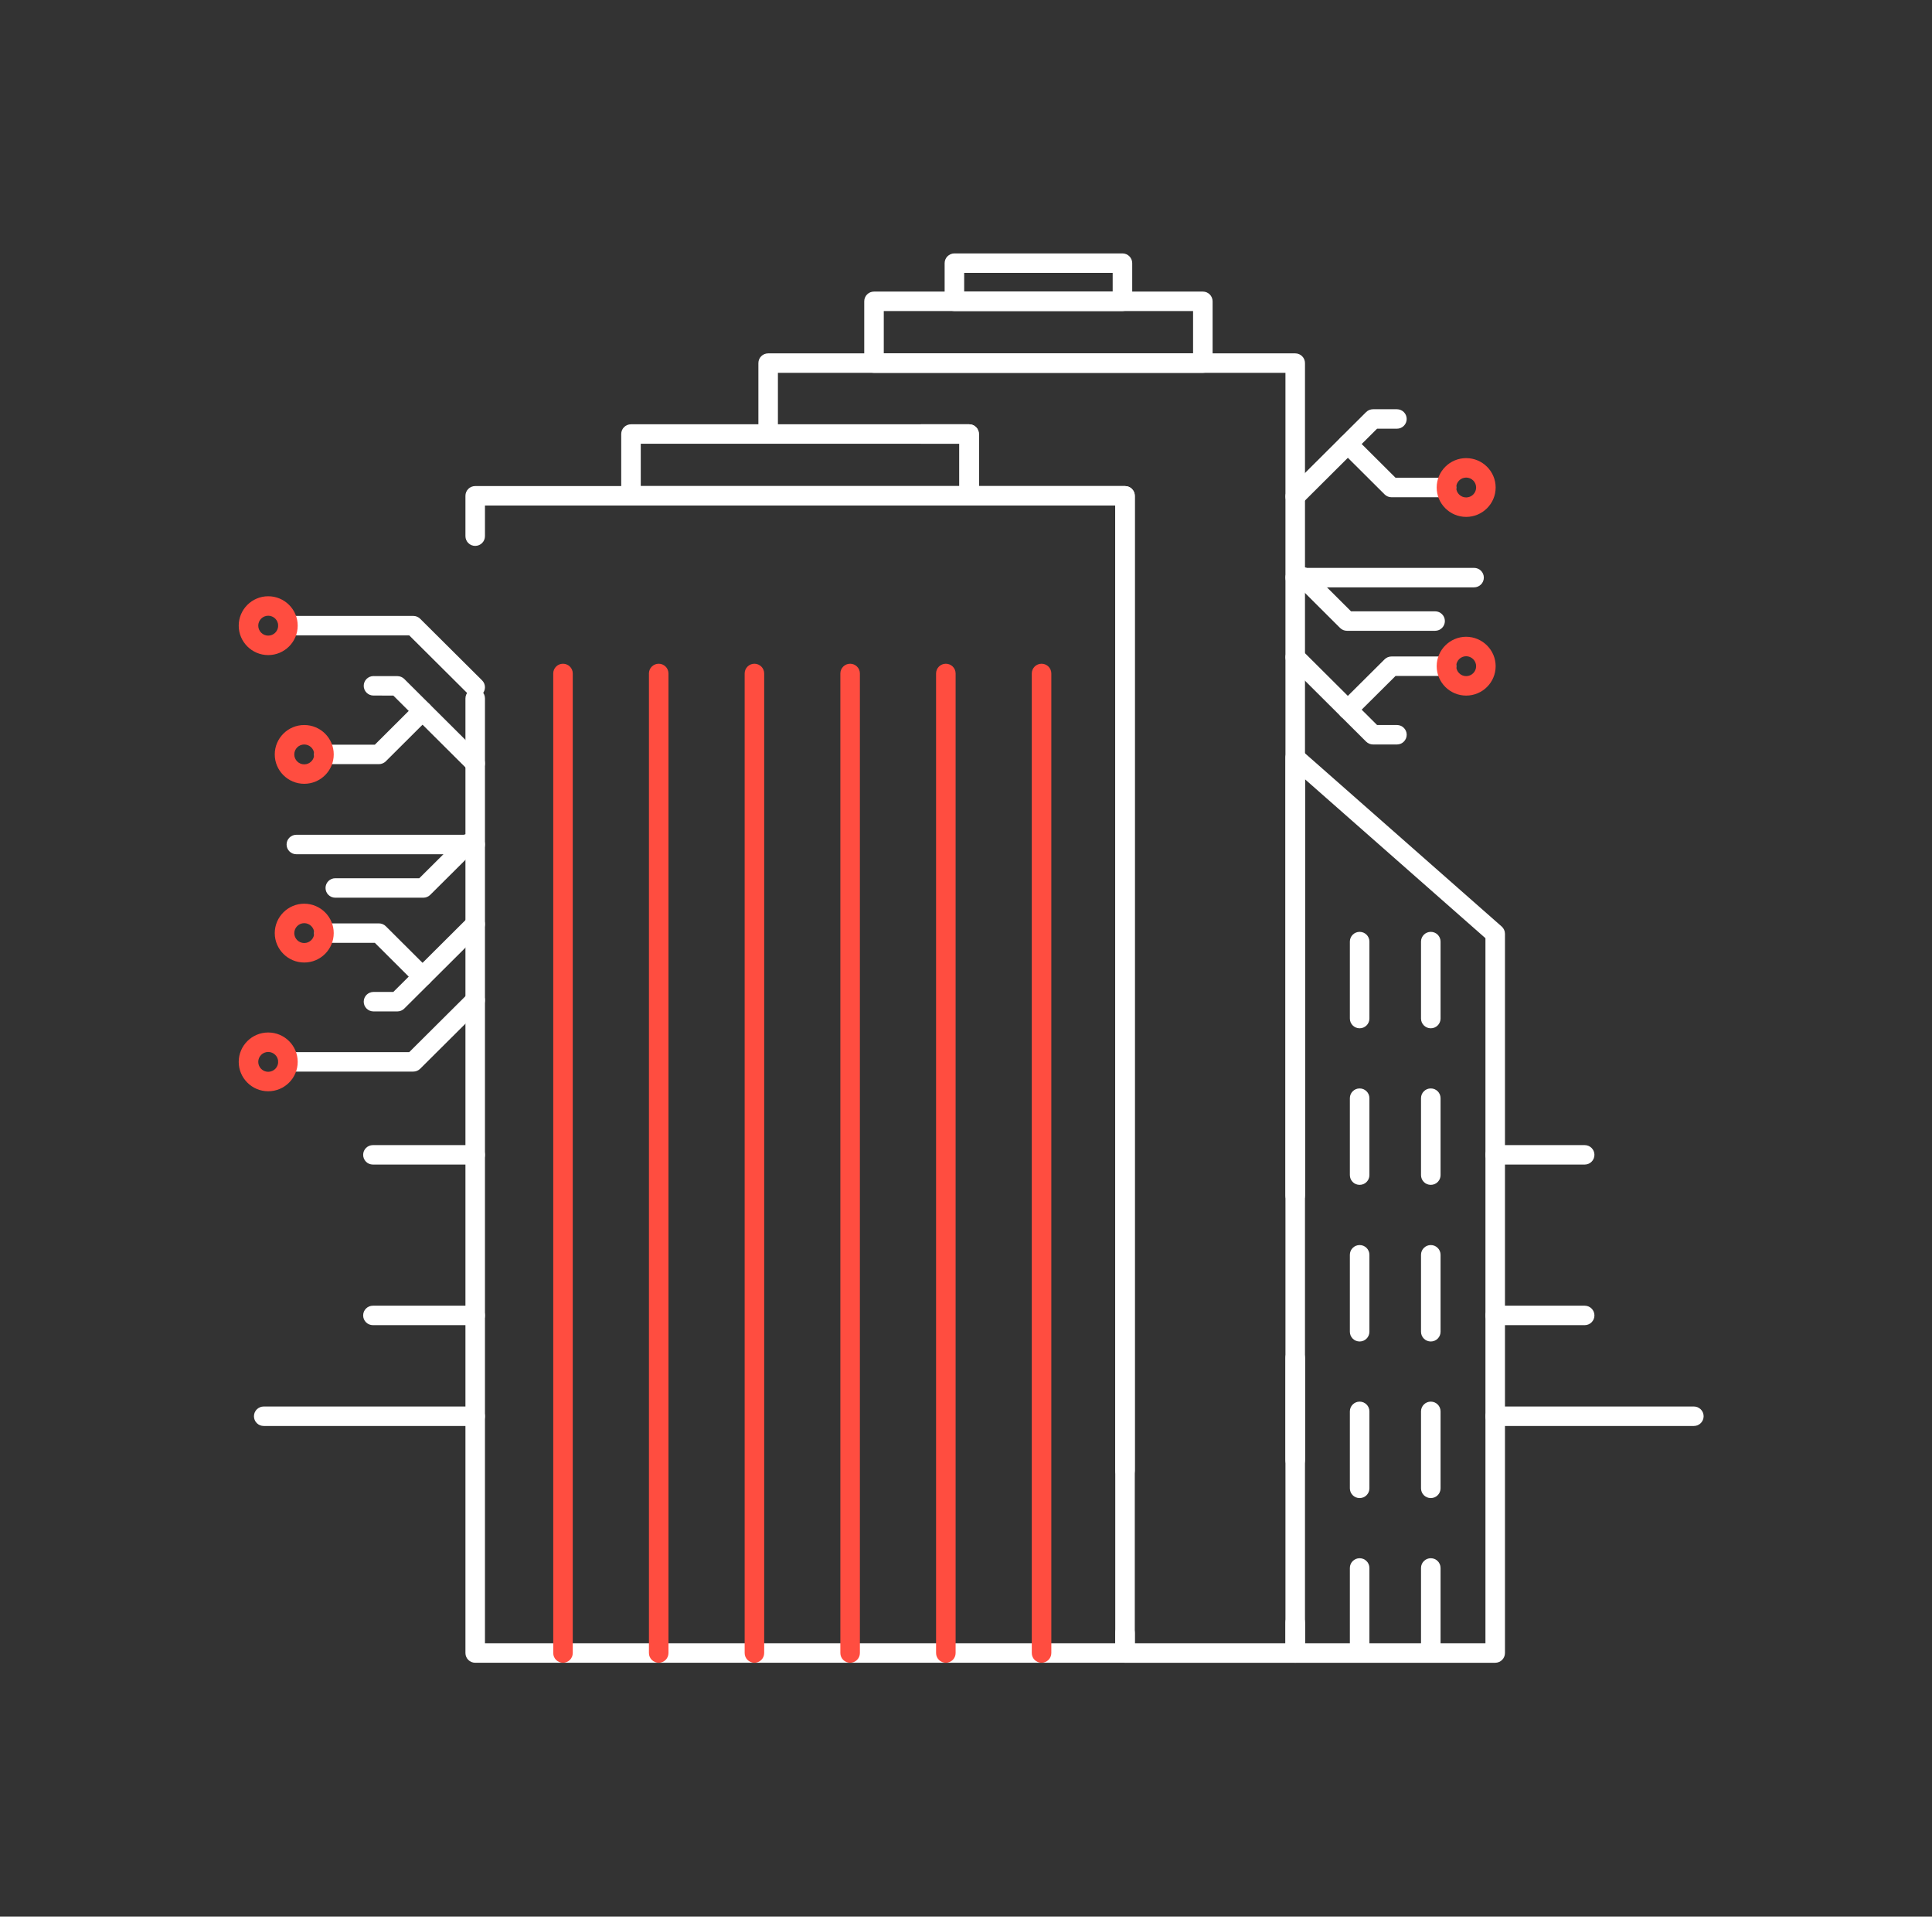 <svg width="122" height="121" viewBox="0 0 122 121" fill="none" xmlns="http://www.w3.org/2000/svg">
<rect x="0" y="0" width="122" height="121" fill="#333333" stroke="none"/>
<path d="M71.042 104.973H30.007C29.667 104.973 29.391 104.698 29.391 104.359V44.091C29.391 43.752 29.667 43.477 30.007 43.477C30.348 43.477 30.624 43.752 30.624 44.091V103.744H70.425V103.085C70.425 102.746 70.701 102.471 71.042 102.471C71.382 102.471 71.659 102.746 71.659 103.085V104.359C71.659 104.698 71.382 104.973 71.042 104.973ZM71.042 93.457C70.701 93.457 70.425 93.182 70.425 92.842V31.916H30.624V33.848C30.624 34.188 30.348 34.463 30.007 34.463C29.667 34.463 29.391 34.188 29.391 33.848V31.301C29.391 30.962 29.667 30.686 30.007 30.686H71.042C71.382 30.686 71.659 30.962 71.659 31.301V92.842C71.659 93.182 71.382 93.457 71.042 93.457Z" fill="white"/>
<path d="M94.418 104.974H81.789C81.448 104.974 81.172 104.699 81.172 104.36V85.721C81.172 85.381 81.448 85.106 81.789 85.106C82.129 85.106 82.406 85.381 82.406 85.721V103.745H93.801V59.23L82.406 49.197V75.478C82.406 75.817 82.129 76.093 81.789 76.093C81.448 76.093 81.172 75.817 81.172 75.478V47.833C81.172 47.592 81.314 47.372 81.535 47.273C81.757 47.174 82.016 47.213 82.197 47.373L94.826 58.492C94.959 58.609 95.034 58.776 95.034 58.953V104.36C95.034 104.699 94.758 104.974 94.418 104.974Z" fill="white"/>
<path d="M81.789 104.974H71.042C70.701 104.974 70.425 104.699 70.425 104.359V31.916H61.199C60.858 31.916 60.582 31.641 60.582 31.302V28.015H58.164C57.823 28.015 57.547 27.74 57.547 27.401C57.547 27.061 57.823 26.786 58.164 26.786H61.199C61.539 26.786 61.815 27.061 61.815 27.401V30.687H71.042C71.383 30.687 71.659 30.962 71.659 31.302V103.745H81.172V102.431C81.172 102.092 81.449 101.816 81.789 101.816C82.13 101.816 82.406 102.092 82.406 102.431V104.359C82.406 104.699 82.13 104.974 81.789 104.974ZM81.789 92.803C81.448 92.803 81.172 92.528 81.172 92.188V23.538H49.123V26.78C49.123 27.12 48.847 27.395 48.507 27.395C48.166 27.395 47.89 27.12 47.89 26.78V22.924C47.89 22.584 48.166 22.309 48.507 22.309H81.789C82.13 22.309 82.406 22.584 82.406 22.924V92.188C82.406 92.528 82.13 92.803 81.789 92.803Z" fill="white"/>
<path d="M35.551 104.973C35.211 104.973 34.935 104.698 34.935 104.359V42.517C34.935 42.178 35.211 41.903 35.551 41.903C35.892 41.903 36.168 42.178 36.168 42.517V104.359C36.168 104.698 35.892 104.973 35.551 104.973Z" fill="#FF4D40"/>
<path d="M41.595 104.973C41.255 104.973 40.978 104.698 40.978 104.359V42.517C40.978 42.178 41.255 41.903 41.595 41.903C41.936 41.903 42.212 42.178 42.212 42.517V104.359C42.212 104.698 41.936 104.973 41.595 104.973Z" fill="#FF4D40"/>
<path d="M47.639 104.973C47.299 104.973 47.023 104.698 47.023 104.359V42.517C47.023 42.178 47.299 41.903 47.639 41.903C47.98 41.903 48.256 42.178 48.256 42.517V104.359C48.256 104.698 47.98 104.973 47.639 104.973Z" fill="#FF4D40"/>
<path d="M53.683 104.973C53.343 104.973 53.066 104.698 53.066 104.359V42.517C53.066 42.178 53.343 41.903 53.683 41.903C54.024 41.903 54.3 42.178 54.3 42.517V104.359C54.3 104.698 54.024 104.973 53.683 104.973Z" fill="#FF4D40"/>
<path d="M59.727 104.973C59.386 104.973 59.11 104.698 59.11 104.359V42.517C59.11 42.178 59.386 41.903 59.727 41.903C60.068 41.903 60.344 42.178 60.344 42.517V104.359C60.344 104.698 60.068 104.973 59.727 104.973Z" fill="#FF4D40"/>
<path d="M65.771 104.973C65.43 104.973 65.154 104.698 65.154 104.359V42.517C65.154 42.178 65.43 41.903 65.771 41.903C66.112 41.903 66.388 42.178 66.388 42.517V104.359C66.388 104.698 66.112 104.973 65.771 104.973Z" fill="#FF4D40"/>
<path d="M85.857 64.918C85.516 64.918 85.24 64.643 85.24 64.303V59.444C85.24 59.105 85.516 58.83 85.857 58.83C86.198 58.83 86.474 59.105 86.474 59.444V64.303C86.474 64.643 86.198 64.918 85.857 64.918Z" fill="white"/>
<path d="M90.35 64.918C90.01 64.918 89.733 64.643 89.733 64.303V59.444C89.733 59.105 90.01 58.83 90.35 58.83C90.691 58.83 90.967 59.105 90.967 59.444V64.303C90.967 64.643 90.691 64.918 90.35 64.918Z" fill="white"/>
<path d="M85.857 74.803C85.516 74.803 85.24 74.528 85.24 74.189V69.329C85.24 68.99 85.516 68.715 85.857 68.715C86.198 68.715 86.474 68.99 86.474 69.329V74.189C86.474 74.528 86.198 74.803 85.857 74.803Z" fill="white"/>
<path d="M90.35 74.803C90.01 74.803 89.733 74.528 89.733 74.189V69.329C89.733 68.99 90.01 68.715 90.35 68.715C90.691 68.715 90.967 68.99 90.967 69.329V74.189C90.967 74.528 90.691 74.803 90.35 74.803Z" fill="white"/>
<path d="M85.857 84.691C85.516 84.691 85.24 84.416 85.24 84.076V79.217C85.24 78.878 85.516 78.603 85.857 78.603C86.198 78.603 86.474 78.878 86.474 79.217V84.076C86.474 84.416 86.198 84.691 85.857 84.691Z" fill="white"/>
<path d="M90.35 84.691C90.01 84.691 89.733 84.416 89.733 84.076V79.217C89.733 78.878 90.01 78.603 90.35 78.603C90.691 78.603 90.967 78.878 90.967 79.217V84.076C90.967 84.416 90.691 84.691 90.35 84.691Z" fill="white"/>
<path d="M85.857 94.577C85.516 94.577 85.24 94.302 85.24 93.962V89.103C85.24 88.763 85.516 88.488 85.857 88.488C86.198 88.488 86.474 88.763 86.474 89.103V93.962C86.474 94.302 86.198 94.577 85.857 94.577Z" fill="white"/>
<path d="M90.35 94.577C90.01 94.577 89.733 94.302 89.733 93.962V89.103C89.733 88.763 90.01 88.488 90.35 88.488C90.691 88.488 90.967 88.763 90.967 89.103V93.962C90.967 94.302 90.691 94.577 90.35 94.577Z" fill="white"/>
<path d="M85.857 104.463C85.516 104.463 85.24 104.188 85.24 103.848V98.989C85.24 98.649 85.516 98.374 85.857 98.374C86.198 98.374 86.474 98.649 86.474 98.989V103.848C86.474 104.188 86.198 104.463 85.857 104.463Z" fill="white"/>
<path d="M90.35 104.463C90.01 104.463 89.733 104.188 89.733 103.848V98.989C89.733 98.649 90.01 98.374 90.35 98.374C90.691 98.374 90.967 98.649 90.967 98.989V103.848C90.967 104.188 90.691 104.463 90.35 104.463Z" fill="white"/>
<path d="M61.198 31.916H39.845C39.505 31.916 39.228 31.641 39.228 31.301V27.4C39.228 27.061 39.505 26.786 39.845 26.786H61.198C61.539 26.786 61.815 27.061 61.815 27.4V31.301C61.815 31.641 61.539 31.916 61.198 31.916ZM40.462 30.687H60.581V28.015H40.462V30.687Z" fill="white"/>
<path d="M26.097 67.652H18.182C17.842 67.652 17.565 67.377 17.565 67.037C17.565 66.698 17.842 66.423 18.182 66.423H25.842L29.571 62.712C29.812 62.472 30.203 62.472 30.443 62.712C30.684 62.952 30.684 63.342 30.443 63.581L26.533 67.472C26.417 67.587 26.261 67.652 26.097 67.652Z" fill="white"/>
<path d="M25.093 63.853H23.585C23.244 63.853 22.968 63.578 22.968 63.239C22.968 62.899 23.244 62.624 23.585 62.624H24.837L29.571 57.91C29.812 57.67 30.202 57.67 30.443 57.911C30.684 58.151 30.684 58.54 30.443 58.78L25.529 63.673C25.413 63.788 25.256 63.853 25.093 63.853Z" fill="white"/>
<path d="M26.68 62.268C26.522 62.268 26.364 62.208 26.244 62.088L23.671 59.524H20.458C20.117 59.524 19.841 59.249 19.841 58.91C19.841 58.57 20.117 58.295 20.458 58.295H23.926C24.09 58.295 24.247 58.36 24.363 58.475L27.116 61.219C27.357 61.459 27.357 61.848 27.116 62.088C26.996 62.208 26.838 62.268 26.68 62.268Z" fill="white"/>
<path d="M30.008 53.93H18.713C18.373 53.93 18.097 53.655 18.097 53.315C18.097 52.976 18.373 52.701 18.713 52.701H30.008C30.348 52.701 30.624 52.976 30.624 53.315C30.624 53.655 30.348 53.93 30.008 53.93Z" fill="white"/>
<path d="M26.733 56.674H21.172C20.832 56.674 20.556 56.399 20.556 56.059C20.556 55.72 20.832 55.445 21.172 55.445H26.477L29.109 52.828C29.35 52.588 29.74 52.589 29.981 52.829C30.222 53.069 30.221 53.458 29.98 53.698L27.168 56.494C27.052 56.609 26.896 56.674 26.733 56.674Z" fill="white"/>
<path d="M16.937 68.894C15.91 68.894 15.074 68.061 15.074 67.038C15.074 66.015 15.91 65.183 16.937 65.183C17.964 65.183 18.799 66.015 18.799 67.038C18.799 68.061 17.964 68.894 16.937 68.894ZM16.937 66.412C16.59 66.412 16.308 66.693 16.308 67.038C16.308 67.384 16.59 67.665 16.937 67.665C17.283 67.665 17.566 67.384 17.566 67.038C17.566 66.693 17.283 66.412 16.937 66.412Z" fill="#FF4D40"/>
<path d="M19.212 60.766C18.185 60.766 17.35 59.933 17.35 58.91C17.35 57.889 18.184 57.055 19.21 57.052C20.24 57.055 21.074 57.888 21.074 58.907C21.074 59.932 20.239 60.766 19.212 60.766ZM19.21 58.281C18.866 58.282 18.583 58.564 18.583 58.91C18.583 59.255 18.865 59.536 19.212 59.536C19.559 59.536 19.841 59.254 19.841 58.907C19.841 58.563 19.558 58.282 19.21 58.281Z" fill="#FF4D40"/>
<path d="M30.007 44.004C29.849 44.004 29.692 43.944 29.571 43.824L25.842 40.113H18.182C17.842 40.113 17.565 39.838 17.565 39.499C17.565 39.159 17.842 38.884 18.182 38.884H26.097C26.261 38.884 26.417 38.949 26.533 39.064L30.443 42.954C30.684 43.194 30.684 43.583 30.444 43.823C30.323 43.944 30.165 44.004 30.007 44.004Z" fill="white"/>
<path d="M30.007 48.807C29.849 48.807 29.691 48.747 29.571 48.627L24.837 43.913L23.584 43.911C23.243 43.911 22.967 43.635 22.968 43.296C22.968 42.957 23.244 42.682 23.585 42.682C23.585 42.682 23.585 42.682 23.586 42.682L25.094 42.685C25.257 42.685 25.413 42.75 25.529 42.865L30.443 47.758C30.684 47.998 30.684 48.387 30.443 48.627C30.323 48.747 30.165 48.807 30.007 48.807Z" fill="white"/>
<path d="M23.926 48.242H20.458C20.117 48.242 19.841 47.967 19.841 47.627C19.841 47.288 20.117 47.013 20.458 47.013H23.671L26.244 44.449C26.485 44.209 26.876 44.209 27.116 44.449C27.357 44.689 27.357 45.078 27.116 45.318L24.363 48.062C24.247 48.177 24.09 48.242 23.926 48.242Z" fill="white"/>
<path d="M16.937 41.357C15.91 41.357 15.074 40.523 15.074 39.499C15.074 38.476 15.91 37.643 16.937 37.643C17.964 37.643 18.799 38.475 18.799 39.499C18.799 40.523 17.964 41.357 16.937 41.357ZM16.937 38.872C16.59 38.872 16.308 39.153 16.308 39.499C16.308 39.846 16.59 40.128 16.937 40.128C17.283 40.128 17.566 39.846 17.566 39.499C17.566 39.153 17.283 38.872 16.937 38.872Z" fill="#FF4D40"/>
<path d="M19.212 49.483C18.185 49.483 17.35 48.651 17.35 47.628C17.35 46.604 18.185 45.772 19.212 45.772C20.239 45.772 21.075 46.604 21.075 47.628C21.075 48.651 20.239 49.483 19.212 49.483ZM19.212 47.001C18.865 47.001 18.583 47.282 18.583 47.628C18.583 47.974 18.865 48.255 19.212 48.255C19.559 48.255 19.841 47.974 19.841 47.628C19.841 47.282 19.559 47.001 19.212 47.001Z" fill="#FF4D40"/>
<path d="M88.212 47.001H86.704C86.54 47.001 86.383 46.936 86.267 46.821L81.354 41.928C81.113 41.688 81.113 41.299 81.353 41.059C81.594 40.818 81.985 40.819 82.226 41.058L86.959 45.772H88.212C88.552 45.772 88.829 46.047 88.829 46.386C88.829 46.726 88.552 47.001 88.212 47.001Z" fill="white"/>
<path d="M85.111 45.418C84.953 45.418 84.795 45.358 84.674 45.237C84.434 44.997 84.434 44.608 84.675 44.368L87.434 41.624C87.55 41.509 87.707 41.445 87.87 41.445H91.339C91.68 41.445 91.956 41.72 91.956 42.059C91.956 42.399 91.68 42.674 91.339 42.674H88.125L85.547 45.238C85.426 45.358 85.268 45.418 85.111 45.418Z" fill="white"/>
<path d="M93.083 37.08H81.789C81.448 37.08 81.172 36.805 81.172 36.465C81.172 36.126 81.448 35.851 81.789 35.851H93.083C93.423 35.851 93.7 36.126 93.7 36.465C93.7 36.805 93.423 37.08 93.083 37.08Z" fill="white"/>
<path d="M90.623 39.823H85.058C84.894 39.823 84.737 39.759 84.622 39.644L81.816 36.847C81.575 36.607 81.575 36.218 81.816 35.978C82.056 35.738 82.447 35.738 82.688 35.978L85.313 38.594H90.623C90.964 38.594 91.24 38.87 91.24 39.209C91.24 39.548 90.964 39.823 90.623 39.823Z" fill="white"/>
<path d="M92.584 43.914C91.557 43.914 90.722 43.081 90.722 42.056C90.722 41.037 91.556 40.205 92.581 40.2C93.612 40.205 94.446 41.038 94.446 42.058C94.446 43.082 93.611 43.914 92.584 43.914ZM92.581 41.429C92.239 41.431 91.956 41.712 91.956 42.056C91.956 42.403 92.237 42.685 92.584 42.685C92.931 42.685 93.213 42.404 93.213 42.058C93.213 41.713 92.929 41.431 92.581 41.429Z" fill="#FF4D40"/>
<path d="M81.789 31.958C81.631 31.958 81.473 31.898 81.352 31.778C81.112 31.538 81.112 31.149 81.353 30.909L86.266 26.016C86.382 25.901 86.539 25.836 86.703 25.836H88.211C88.552 25.836 88.828 26.111 88.828 26.451C88.828 26.79 88.552 27.065 88.211 27.065H86.958L82.225 31.779C82.105 31.898 81.947 31.958 81.789 31.958Z" fill="white"/>
<path d="M91.338 31.392H87.87C87.706 31.392 87.549 31.328 87.434 31.212L84.68 28.469C84.439 28.229 84.439 27.84 84.68 27.599C84.921 27.359 85.311 27.36 85.552 27.599L88.125 30.163H91.338C91.679 30.163 91.955 30.438 91.955 30.778C91.955 31.117 91.679 31.392 91.338 31.392Z" fill="white"/>
<path d="M92.584 32.633C91.557 32.633 90.722 31.801 90.722 30.777C90.722 29.754 91.557 28.922 92.584 28.922C93.611 28.922 94.446 29.754 94.446 30.777C94.446 31.801 93.611 32.633 92.584 32.633ZM92.584 30.151C92.237 30.151 91.955 30.432 91.955 30.778C91.955 31.123 92.237 31.404 92.584 31.404C92.931 31.404 93.213 31.123 93.213 30.778C93.213 30.432 92.931 30.151 92.584 30.151Z" fill="#FF4D40"/>
<path d="M75.955 23.538H55.191C54.85 23.538 54.574 23.263 54.574 22.924V19.023C54.574 18.683 54.85 18.408 55.191 18.408H75.955C76.296 18.408 76.572 18.683 76.572 19.023V22.924C76.572 23.263 76.296 23.538 75.955 23.538ZM55.808 22.309H75.339V19.637H55.808V22.309Z" fill="white"/>
<path d="M70.879 19.637H60.268C59.928 19.637 59.651 19.362 59.651 19.022V16.614C59.651 16.274 59.928 15.999 60.268 15.999H70.879C71.22 15.999 71.496 16.274 71.496 16.614V19.022C71.496 19.361 71.22 19.637 70.879 19.637ZM60.885 18.408H70.262V17.228H60.885V18.408Z" fill="white"/>
<path d="M100.068 73.522H94.418C94.077 73.522 93.801 73.246 93.801 72.907C93.801 72.568 94.077 72.293 94.418 72.293H100.068C100.408 72.293 100.684 72.568 100.684 72.907C100.684 73.246 100.408 73.522 100.068 73.522Z" fill="white"/>
<path d="M30.008 73.522H23.548C23.208 73.522 22.932 73.246 22.932 72.907C22.932 72.568 23.208 72.293 23.548 72.293H30.008C30.348 72.293 30.624 72.568 30.624 72.907C30.624 73.246 30.348 73.522 30.008 73.522Z" fill="white"/>
<path d="M100.068 83.66H94.418C94.077 83.66 93.801 83.385 93.801 83.045C93.801 82.706 94.077 82.431 94.418 82.431H100.068C100.408 82.431 100.684 82.706 100.684 83.045C100.684 83.385 100.408 83.66 100.068 83.66Z" fill="white"/>
<path d="M30.008 83.66H23.548C23.208 83.66 22.932 83.385 22.932 83.045C22.932 82.706 23.208 82.431 23.548 82.431H30.008C30.348 82.431 30.624 82.706 30.624 83.045C30.624 83.385 30.348 83.66 30.008 83.66Z" fill="white"/>
<path d="M106.963 90.025H94.418C94.077 90.025 93.801 89.75 93.801 89.411C93.801 89.072 94.077 88.796 94.418 88.796H106.963C107.303 88.796 107.579 89.072 107.579 89.411C107.579 89.75 107.303 90.025 106.963 90.025Z" fill="white"/>
<path d="M30.007 90.025H16.653C16.312 90.025 16.036 89.75 16.036 89.411C16.036 89.072 16.312 88.796 16.653 88.796H30.007C30.348 88.796 30.624 89.072 30.624 89.411C30.624 89.75 30.348 90.025 30.007 90.025Z" fill="white"/>
</svg>
